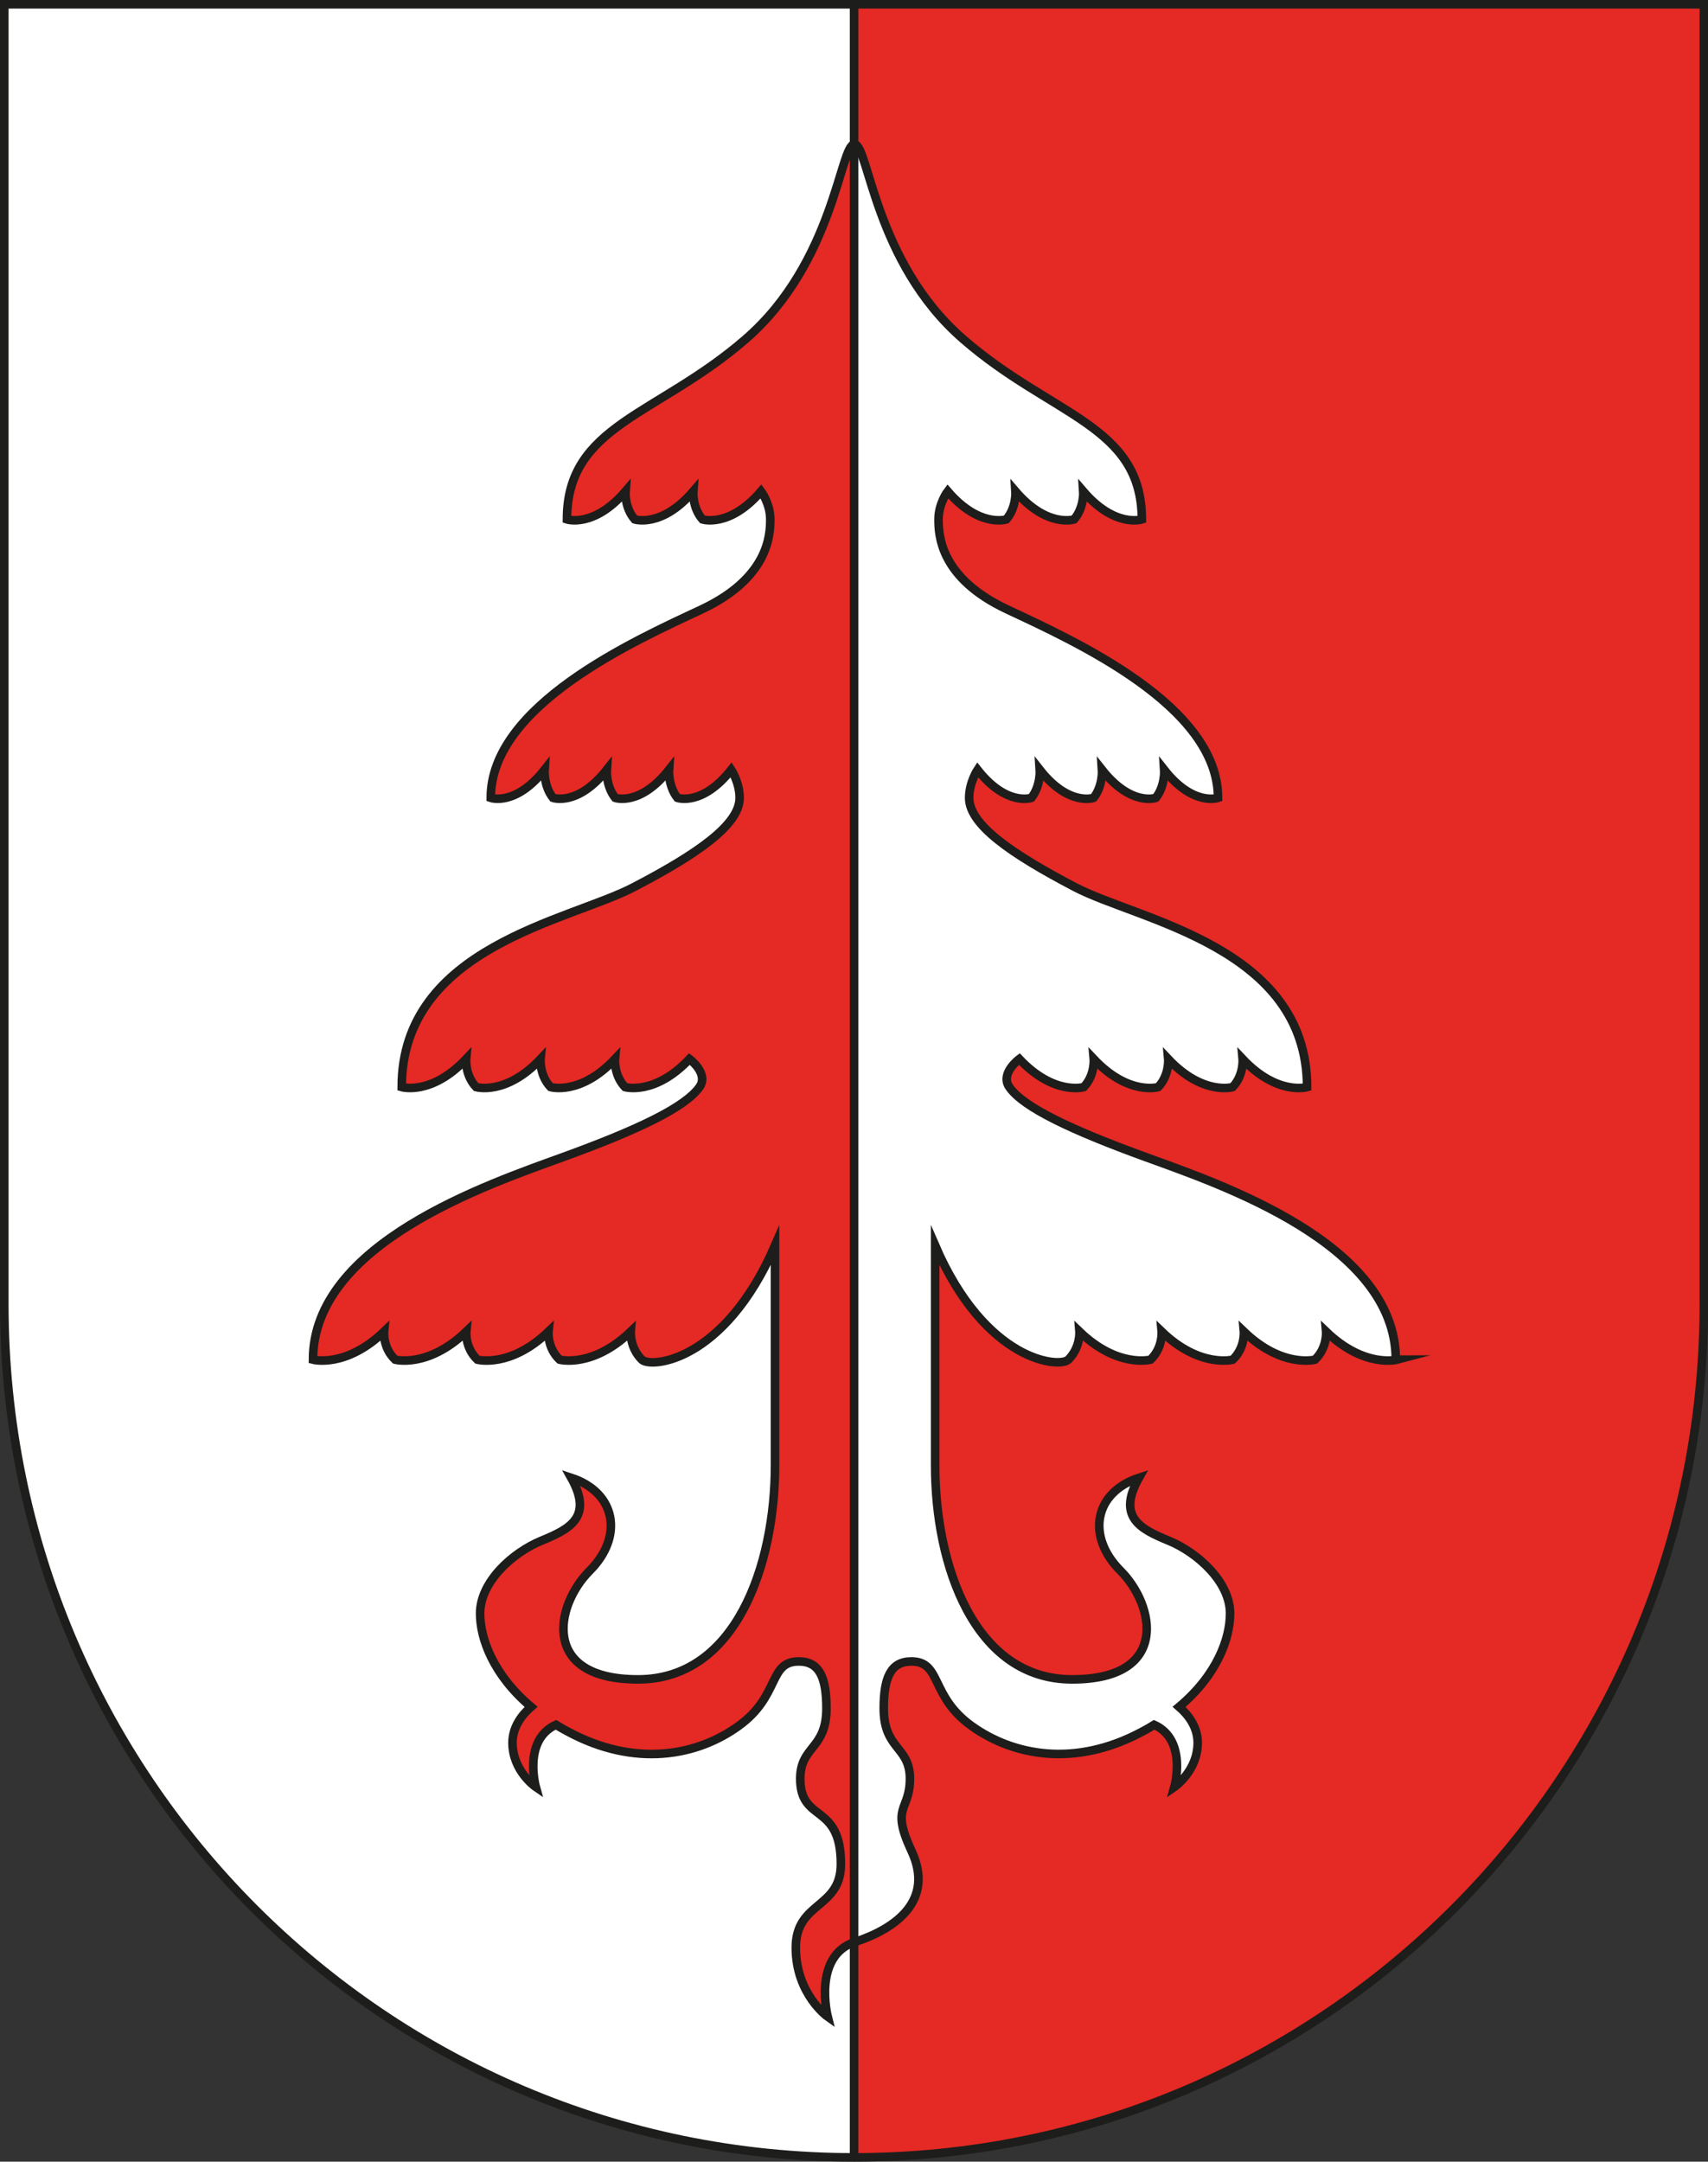 <svg xmlns="http://www.w3.org/2000/svg" id="Calque_2" data-name="Calque 2" viewBox="0 0 107.61 136.17"><rect x="0" y="0" width="107.61" height="136.17" fill="#333333" stroke="none"/><defs><style>      .cls-1 {        stroke-miterlimit: 13;      }      .cls-1, .cls-2 {        fill: none;        stroke: #1d1d1b;        stroke-width: .54px;      }      .cls-3 {        fill: #e52924;      }      .cls-3, .cls-4 {        stroke-width: 0px;      }      .cls-4 {        fill: #fff;      }    </style></defs><g id="Calque_1-2" data-name="Calque 1"><g><g id="layer1"><path id="path3357" class="cls-4" d="M.27.27v81.89c0,29.68,23.97,53.74,53.54,53.74s53.54-24.06,53.54-53.74V.27H.27Z"></path><path id="path3359" class="cls-3" d="M53.81,135.9c29.57,0,53.54-24.06,53.54-53.74V.27h-53.54v135.63h0Z"></path></g><g id="layer2"><g id="g2571"><path id="path2510" class="cls-4" d="M87.94,85.65c0-7.33-11.05-11.05-15.75-12.76-4.7-1.71-7.71-3.13-8.6-4.41-.6-.86.63-1.77.63-1.77,2.19,2.32,4.06,1.77,4.06,1.77.72-.76.63-1.77.63-1.77,2.19,2.32,4.06,1.77,4.06,1.77.72-.76.63-1.77.63-1.77,2.19,2.32,4.06,1.77,4.06,1.77.72-.76.63-1.77.63-1.77,2.19,2.32,4.06,1.77,4.06,1.77,0-8.84-10.58-10.49-14.61-12.59-4.03-2.11-6.68-3.94-6.68-5.63,0-.97.53-1.77.53-1.77,1.82,2.32,3.39,1.77,3.39,1.77.6-.76.53-1.77.53-1.77,1.82,2.32,3.39,1.77,3.39,1.77.6-.76.53-1.77.53-1.77,1.83,2.32,3.39,1.77,3.39,1.77.6-.76.53-1.77.53-1.77,1.82,2.32,3.39,1.77,3.39,1.77,0-5.81-9.02-9.87-13.26-11.86-4.24-1.98-4.35-4.67-4.35-5.68s.58-1.77.58-1.77c1.99,2.32,3.69,1.77,3.69,1.77.65-.76.58-1.77.58-1.77,1.99,2.32,3.69,1.77,3.69,1.77.65-.76.58-1.77.58-1.77,1.99,2.32,3.69,1.77,3.69,1.77,0-5.95-5.68-6.5-11.26-11.36-5.59-4.85-5.95-12.27-6.85-12.27v113.24c2.56-.84,5.02-2.61,3.56-5.73-1.34-2.87-.1-2.5-.1-4.55s-1.65-1.83-1.65-4.43c0-1.92.43-2.96,1.74-2.96,1.92,0,1.16,2.17,3.79,4.06,2.63,1.89,6.53,2.63,10.74.37.27-.14.53-.29.77-.44,2.11.95,1.27,3.92,1.27,3.92,0,0,1.47-1.01,1.47-2.79,0-1.02-.63-1.79-1.17-2.26,2.39-2.01,3.21-4.3,3.21-5.88,0-2.01-2.08-3.85-3.85-4.58-1.77-.73-3.3-1.47-1.89-3.97-2.81.92-3.33,3.69-1.16,5.86,2.17,2.17,3.11,6.84-3.05,6.84s-8.63-7.18-8.63-13.46v-11.81h0v-2.06c3.19,7.37,7.85,7.72,8.39,7.19.78-.78.7-1.77.7-1.77,2.41,2.32,4.48,1.77,4.48,1.77.79-.76.7-1.77.7-1.77,2.41,2.32,4.48,1.77,4.48,1.77.79-.76.7-1.77.7-1.77,2.41,2.32,4.48,1.77,4.48,1.77.79-.76.7-1.77.7-1.77,2.41,2.32,4.48,1.77,4.48,1.77Z"></path><path id="path2512" class="cls-3" d="M46.96,21.36c-5.59,4.85-11.26,5.4-11.26,11.36,0,0,1.7.55,3.69-1.77,0,0-.08,1.01.58,1.77,0,0,1.7.55,3.69-1.77,0,0-.08,1.01.58,1.77,0,0,1.7.55,3.69-1.77,0,0,.58.77.58,1.77s-.11,3.69-4.35,5.68c-4.24,1.98-13.26,6.04-13.26,11.86,0,0,1.56.55,3.39-1.77,0,0-.07,1.01.53,1.77,0,0,1.56.55,3.39-1.77,0,0-.07,1.01.53,1.77,0,0,1.56.55,3.39-1.77,0,0-.07,1.01.53,1.77,0,0,1.56.55,3.39-1.77,0,0,.53.8.53,1.77,0,1.69-2.65,3.53-6.68,5.63-4.03,2.11-14.61,3.75-14.61,12.59,0,0,1.87.55,4.06-1.77,0,0-.09,1.01.63,1.77,0,0,1.87.55,4.06-1.77,0,0-.09,1.01.63,1.77,0,0,1.87.55,4.06-1.77,0,0-.09,1.01.63,1.77,0,0,1.87.55,4.06-1.77,0,0,1.24.92.63,1.77-.91,1.28-3.89,2.7-8.6,4.41-4.7,1.71-15.75,5.43-15.75,12.76,0,0,2.06.55,4.48-1.77,0,0-.1,1.01.7,1.77,0,0,2.06.55,4.48-1.77,0,0-.1,1.01.7,1.77,0,0,2.06.55,4.48-1.77,0,0-.1,1.01.7,1.77,0,0,2.06.55,4.48-1.77,0,0-.08.99.7,1.77.54.54,5.19.18,8.39-7.19v13.84c0,6.29-2.47,13.49-8.63,13.49s-5.22-4.67-3.05-6.84c2.17-2.17,1.65-4.94-1.16-5.86,1.4,2.5-.12,3.24-1.89,3.97-1.77.73-3.85,2.56-3.85,4.58,0,1.58.83,3.87,3.21,5.88-.54.47-1.17,1.24-1.17,2.26,0,1.79,1.47,2.79,1.47,2.79,0,0-.83-2.97,1.27-3.92.25.15.5.3.77.44,4.21,2.26,8.12,1.53,10.74-.37,2.63-1.89,1.86-4.06,3.79-4.06,1.31,0,1.74,1.04,1.74,2.96,0,2.59-1.65,2.35-1.65,4.43,0,2.81,2.56,1.48,2.56,5.37,0,2.84-2.84,2.34-2.84,5.27s2.01,4.35,2.01,4.35c0,0-.97-3.83,1.72-4.71V9.09c-.9,0-1.26,7.42-6.85,12.27Z"></path><path id="path2514" class="cls-1" d="M87.94,85.65c0-7.33-11.05-11.05-15.75-12.76-4.7-1.71-7.71-3.13-8.6-4.41-.6-.86.63-1.77.63-1.77,2.19,2.32,4.06,1.77,4.06,1.77.72-.76.63-1.77.63-1.77,2.19,2.32,4.06,1.77,4.06,1.77.72-.76.63-1.77.63-1.77,2.19,2.32,4.06,1.77,4.06,1.77.72-.76.63-1.77.63-1.77,2.19,2.32,4.06,1.77,4.06,1.77,0-8.84-10.58-10.49-14.61-12.59-4.03-2.11-6.68-3.94-6.68-5.63,0-.97.53-1.77.53-1.77,1.82,2.32,3.39,1.77,3.39,1.77.6-.76.53-1.77.53-1.77,1.82,2.32,3.39,1.77,3.39,1.77.6-.76.53-1.77.53-1.77,1.83,2.32,3.39,1.77,3.39,1.77.6-.76.53-1.77.53-1.77,1.82,2.32,3.39,1.77,3.39,1.77,0-5.81-9.02-9.87-13.26-11.86-4.24-1.98-4.35-4.67-4.35-5.68s.58-1.77.58-1.77c1.99,2.32,3.69,1.77,3.69,1.77.65-.76.58-1.77.58-1.77,1.99,2.32,3.69,1.77,3.69,1.77.65-.76.58-1.77.58-1.77,1.99,2.32,3.69,1.77,3.69,1.77,0-5.95-5.68-6.5-11.26-11.36-5.59-4.85-5.95-12.27-6.85-12.27s-1.26,7.42-6.85,12.27c-5.59,4.85-11.26,5.4-11.26,11.36,0,0,1.7.55,3.69-1.77,0,0-.08,1.01.58,1.77,0,0,1.7.55,3.69-1.77,0,0-.08,1.01.58,1.77,0,0,1.7.55,3.69-1.77,0,0,.58.77.58,1.77s-.11,3.69-4.35,5.68c-4.24,1.98-13.26,6.04-13.26,11.86,0,0,1.56.55,3.39-1.77,0,0-.07,1.01.53,1.77,0,0,1.56.55,3.39-1.77,0,0-.07,1.01.53,1.77,0,0,1.56.55,3.39-1.77,0,0-.07,1.01.53,1.77,0,0,1.56.55,3.39-1.77,0,0,.53.8.53,1.77,0,1.69-2.65,3.53-6.68,5.63-4.03,2.11-14.61,3.75-14.61,12.59,0,0,1.87.55,4.06-1.77,0,0-.09,1.01.63,1.77,0,0,1.87.55,4.06-1.77,0,0-.09,1.01.63,1.77,0,0,1.87.55,4.06-1.77,0,0-.09,1.01.63,1.77,0,0,1.87.55,4.06-1.77,0,0,1.24.92.63,1.77-.91,1.28-3.89,2.7-8.6,4.41-4.7,1.71-15.75,5.43-15.75,12.76,0,0,2.06.55,4.48-1.77,0,0-.1,1.01.7,1.77,0,0,2.06.55,4.48-1.77,0,0-.1,1.01.7,1.77,0,0,2.06.55,4.48-1.77,0,0-.1,1.01.7,1.77,0,0,2.06.55,4.48-1.77,0,0-.08.99.7,1.77.54.54,5.19.18,8.39-7.19v13.84c0,6.29-2.47,13.49-8.63,13.49s-5.22-4.67-3.05-6.84c2.17-2.17,1.65-4.94-1.16-5.86,1.4,2.5-.12,3.24-1.89,3.97-1.77.73-3.85,2.56-3.85,4.58,0,1.58.83,3.87,3.21,5.88-.54.47-1.17,1.24-1.17,2.26,0,1.79,1.47,2.79,1.47,2.79,0,0-.83-2.97,1.27-3.92.25.15.5.3.77.44,4.21,2.26,8.12,1.53,10.74-.37,2.63-1.89,1.86-4.06,3.79-4.06,1.31,0,1.74,1.04,1.74,2.96,0,2.59-1.65,2.35-1.65,4.43,0,2.81,2.56,1.48,2.56,5.37,0,2.84-2.84,2.34-2.84,5.27s2.01,4.35,2.01,4.35c0,0-.97-3.83,1.72-4.71,2.56-.84,5.02-2.61,3.56-5.73-1.34-2.87-.1-2.5-.1-4.55s-1.65-1.83-1.65-4.43c0-1.92.43-2.96,1.74-2.96,1.92,0,1.16,2.17,3.79,4.06,2.63,1.89,6.53,2.63,10.74.37.27-.14.53-.29.77-.44,2.11.95,1.27,3.92,1.27,3.92,0,0,1.47-1.01,1.47-2.79,0-1.02-.63-1.79-1.17-2.26,2.39-2.01,3.21-4.3,3.21-5.88,0-2.01-2.08-3.85-3.85-4.58-1.77-.73-3.3-1.47-1.89-3.97-2.81.92-3.33,3.69-1.16,5.86,2.17,2.17,3.11,6.84-3.05,6.84s-8.63-7.18-8.63-13.46v-11.81h0v-2.06c3.19,7.37,7.85,7.72,8.39,7.19.78-.78.7-1.77.7-1.77,2.41,2.32,4.48,1.77,4.48,1.77.79-.76.7-1.77.7-1.77,2.41,2.32,4.48,1.77,4.48,1.77.79-.76.7-1.77.7-1.77,2.41,2.32,4.48,1.77,4.48,1.77.79-.76.7-1.77.7-1.77,2.41,2.32,4.48,1.77,4.48,1.77Z"></path></g><line id="line2631" class="cls-2" x1="53.81" y1=".27" x2="53.81" y2="135.9"></line></g><g id="layer4"><path id="path3239" class="cls-2" d="M.27.27v81.89c0,29.68,23.97,53.74,53.54,53.74s53.54-24.06,53.54-53.74V.27H.27Z"></path></g></g></g></svg>